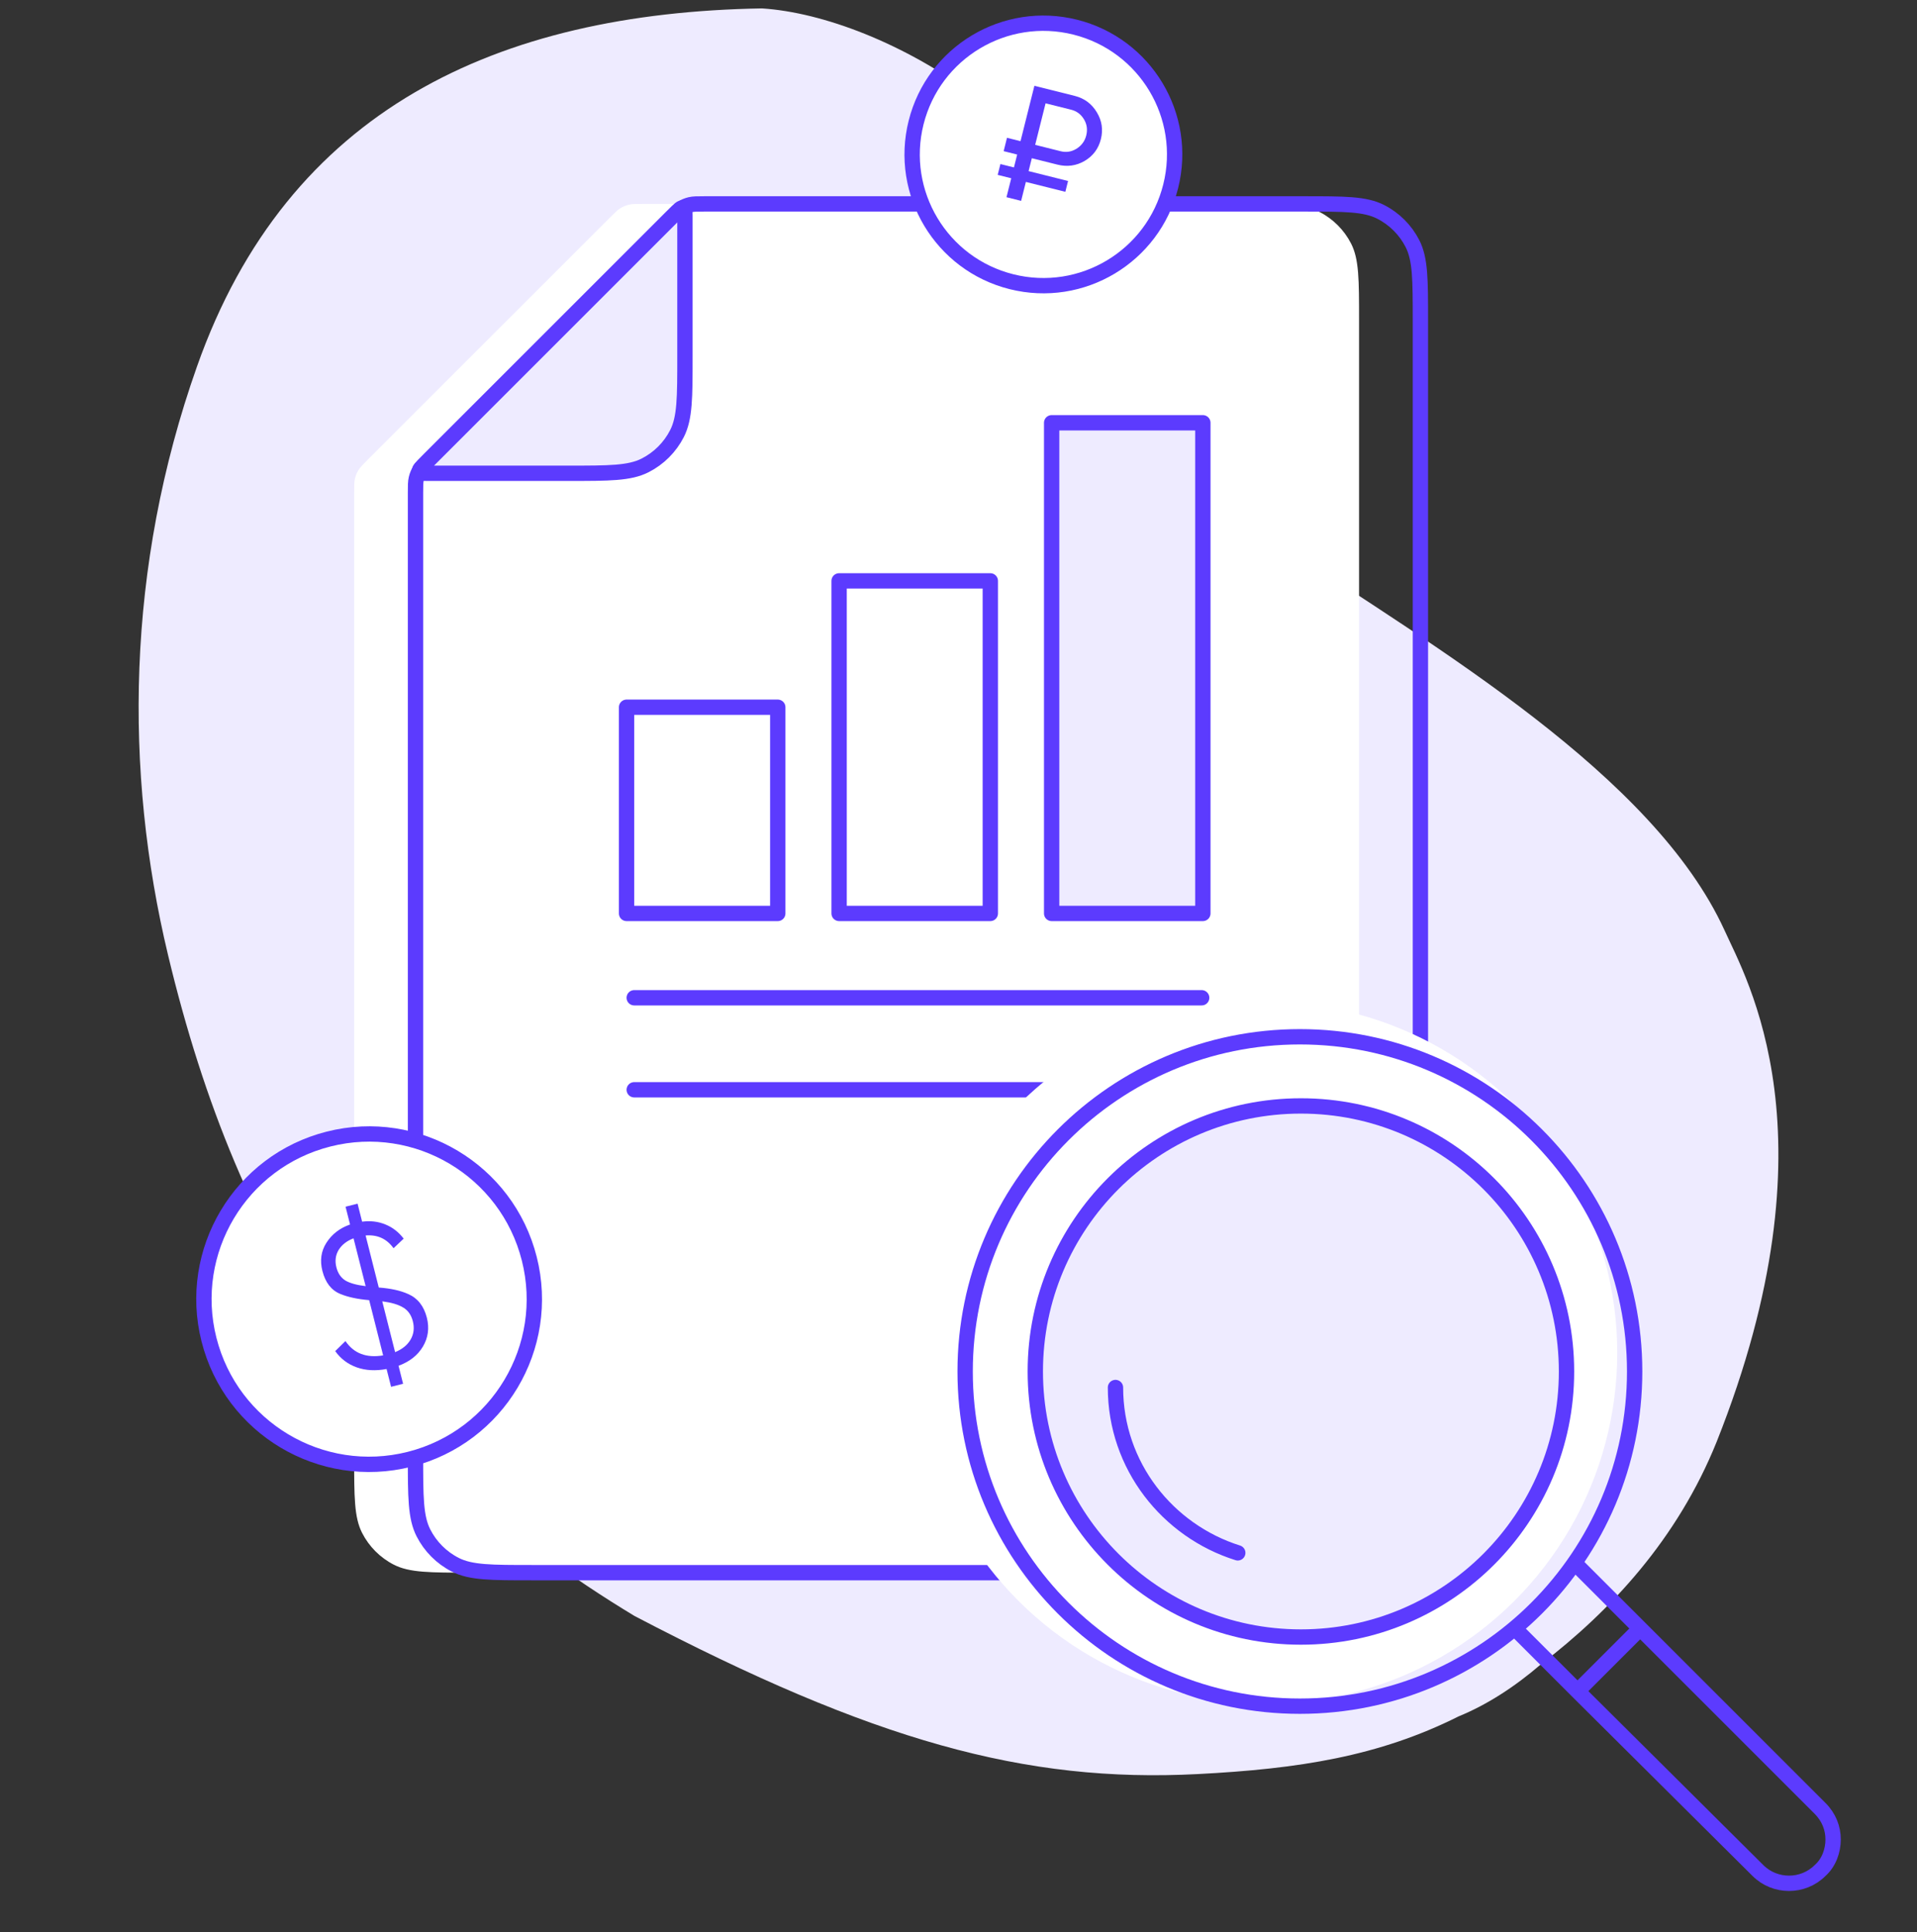<svg width="125" height="126" viewBox="0 0 125 126" fill="none" xmlns="http://www.w3.org/2000/svg">
<rect x="0" y="0" width="125" height="126" fill="#333333" stroke="none"/>
<g clip-path="url(#clip0_2816_4531)">
<path d="M49.685 0.548C57.703 1.068 70.843 8.682 73.039 20.032C73.645 23.164 72.561 20.462 74.546 25.344C76.553 30.313 80.062 33.202 83.675 35.611C93.661 42.266 107.799 50.529 112.442 60.656C113.862 63.823 119.878 74.064 111.938 94.026C109.372 100.403 104.99 105.079 100.483 108.536C98.788 109.996 96.979 111.174 95.11 111.938C89.899 114.552 84.662 115.361 78.106 115.7C66.829 116.285 56.934 113.531 41.376 105.391C24.517 95.214 15.609 81.739 10.956 62.279C8.098 50.342 8.207 37.017 12.846 23.899C18.762 7.123 32.443 0.84 49.685 0.548Z" fill="#EEEBFF"/>
<path d="M81.022 102.565H30.69C28.031 102.565 26.701 102.565 25.686 102.048C24.792 101.592 24.066 100.866 23.611 99.972C23.093 98.957 23.093 97.627 23.093 94.968V32.125C23.093 31.661 23.093 31.428 23.146 31.21C23.192 31.016 23.269 30.831 23.373 30.661C23.491 30.469 23.655 30.305 23.983 29.976L23.983 29.976L39.772 14.188L39.772 14.188C40.1 13.859 40.264 13.695 40.456 13.578C40.626 13.474 40.811 13.397 41.005 13.35C41.224 13.298 41.456 13.298 41.92 13.298L81.022 13.298C83.681 13.298 85.011 13.298 86.026 13.815C86.92 14.271 87.646 14.997 88.102 15.89C88.619 16.906 88.619 18.236 88.619 20.895V94.968C88.619 97.627 88.619 98.957 88.102 99.972C87.646 100.866 86.92 101.592 86.026 102.048C85.011 102.565 83.681 102.565 81.022 102.565Z" fill="white"/>
<path d="M85.022 102.565H34.69C32.031 102.565 30.701 102.565 29.686 102.048C28.792 101.592 28.066 100.866 27.611 99.972C27.093 98.957 27.093 97.627 27.093 94.968V32.125C27.093 31.661 27.093 31.428 27.146 31.21C27.192 31.016 27.269 30.831 27.373 30.661C27.491 30.469 27.655 30.305 27.983 29.976L27.983 29.976L43.772 14.188L43.772 14.188C44.1 13.859 44.264 13.695 44.456 13.578C44.626 13.474 44.811 13.397 45.005 13.35C45.224 13.298 45.456 13.298 45.92 13.298L85.022 13.298C87.681 13.298 89.011 13.298 90.026 13.815C90.92 14.271 91.646 14.997 92.102 15.89C92.619 16.906 92.619 18.236 92.619 20.895V94.968C92.619 97.627 92.619 98.957 92.102 99.972C91.646 100.866 90.92 101.592 90.026 102.048C89.011 102.565 87.681 102.565 85.022 102.565Z" stroke="#5C3BFE" stroke-linecap="round" stroke-linejoin="round"/>
<path d="M44.143 13.818L27.612 30.349C27.45 30.511 27.368 30.593 27.363 30.663C27.358 30.723 27.383 30.782 27.429 30.822C27.482 30.867 27.597 30.867 27.827 30.867H37.065C39.724 30.867 41.054 30.867 42.069 30.35C42.963 29.895 43.689 29.168 44.145 28.275C44.662 27.259 44.662 25.93 44.662 23.27V14.033C44.662 13.802 44.662 13.687 44.617 13.634C44.577 13.588 44.518 13.563 44.457 13.568C44.387 13.573 44.306 13.655 44.143 13.818Z" fill="#EEEBFF" stroke="#5C3BFE" stroke-linecap="round" stroke-linejoin="round"/>
<rect x="40.856" y="46.124" width="9.859" height="13.448" stroke="#5C3BFE" stroke-linejoin="round"/>
<rect x="54.715" y="37.883" width="9.859" height="21.689" stroke="#5C3BFE" stroke-linejoin="round"/>
<rect x="68.574" y="27.572" width="9.859" height="32" fill="#EEEBFF" stroke="#5C3BFE" stroke-linejoin="round"/>
<line x1="41.356" y1="65.072" x2="78.356" y2="65.072" stroke="#5C3BFE" stroke-linecap="round"/>
<line x1="41.356" y1="71.072" x2="78.356" y2="71.072" stroke="#5C3BFE" stroke-linecap="round"/>
<circle cx="22.874" cy="22.874" r="22.874" transform="matrix(-4.37114e-08 1 1 4.37114e-08 59.706 65.353)" fill="white"/>
<path d="M106.589 89.445C106.589 101.5 96.817 111.273 84.761 111.273C72.706 111.273 62.933 101.5 62.933 89.445C62.933 77.389 72.706 67.616 84.761 67.616C96.817 67.616 106.589 77.389 106.589 89.445Z" stroke="#5C3BFE" stroke-miterlimit="10"/>
<path d="M102.146 89.444C102.146 99.009 94.392 106.763 84.827 106.763C75.262 106.763 67.508 99.009 67.508 89.444C67.508 79.879 75.262 72.126 84.827 72.126C94.392 72.126 102.146 79.879 102.146 89.444Z" fill="#EEEBFF" stroke="#5C3BFE" stroke-miterlimit="10"/>
<path d="M72.736 90.49C72.736 95.587 76.135 99.835 80.71 101.273" stroke="#5C3BFE" stroke-miterlimit="10" stroke-linecap="round"/>
<path d="M102.734 101.993L106.982 106.241L118.68 117.939C119.268 118.527 119.53 119.246 119.53 119.965C119.53 120.684 119.268 121.468 118.68 121.991C117.569 123.102 115.739 123.102 114.628 121.991L102.864 110.293L98.812 106.241" stroke="#5C3BFE" stroke-miterlimit="10"/>
<path d="M106.916 106.24L102.864 110.292" stroke="#5C3BFE" stroke-miterlimit="10"/>
<ellipse cx="10.766" cy="10.766" rx="10.766" ry="10.766" transform="matrix(-0.245 -0.97 -0.97 0.245 37.15 92.533)" fill="white" stroke="#5C3BFE" stroke-miterlimit="10"/>
<path d="M27.834 85.939C28.005 86.618 27.919 87.246 27.574 87.824C27.236 88.391 26.707 88.807 25.987 89.072L26.284 90.246L25.501 90.444L25.207 89.283C24.492 89.417 23.844 89.382 23.264 89.177C22.685 88.971 22.216 88.618 21.858 88.116L22.525 87.461C23.072 88.267 23.891 88.579 24.983 88.395L24.073 84.793C23.306 84.727 22.675 84.591 22.178 84.383C21.598 84.141 21.213 83.641 21.022 82.884C20.85 82.205 20.937 81.596 21.281 81.055C21.639 80.493 22.154 80.094 22.826 79.859L22.532 78.698L23.316 78.5L23.612 79.674C24.15 79.603 24.651 79.662 25.115 79.85C25.587 80.036 25.99 80.347 26.322 80.781L25.661 81.406C25.217 80.787 24.61 80.51 23.84 80.575L24.698 83.969C25.49 84.028 26.133 84.171 26.625 84.398C27.239 84.668 27.642 85.182 27.834 85.939ZM21.935 82.653C22.032 83.036 22.224 83.321 22.512 83.507C22.806 83.683 23.25 83.807 23.842 83.879L23.053 80.76C22.614 80.927 22.29 81.18 22.079 81.52C21.878 81.858 21.83 82.236 21.935 82.653ZM24.925 84.869L25.763 88.184C26.233 87.992 26.57 87.716 26.776 87.359C26.982 87.001 27.03 86.605 26.92 86.17C26.817 85.761 26.607 85.462 26.291 85.274C25.983 85.083 25.528 84.948 24.925 84.869Z" fill="#5C3BFE"/>
<ellipse cx="8.557" cy="8.557" rx="8.557" ry="8.557" transform="matrix(0.243 -0.97 -0.97 -0.243 74.256 20.452)" fill="white" stroke="#5C3BFE" stroke-miterlimit="10"/>
<path d="M68.952 10.737L67.281 10.319L67.07 11.159L69.644 11.804L69.467 12.51L66.893 11.865L66.584 13.1L65.629 12.861L65.939 11.626L65.056 11.405L65.233 10.699L66.115 10.92L66.326 10.079L65.444 9.858L65.662 8.986L66.544 9.207L67.449 5.596L70.075 6.253C70.705 6.411 71.186 6.767 71.518 7.321C71.851 7.868 71.94 8.453 71.784 9.075C71.628 9.698 71.274 10.172 70.722 10.497C70.172 10.815 69.582 10.895 68.952 10.737ZM69.849 7.156L68.178 6.738L67.499 9.447L69.17 9.865C69.523 9.954 69.864 9.9 70.193 9.702C70.525 9.492 70.737 9.203 70.829 8.836C70.924 8.455 70.876 8.105 70.684 7.785C70.487 7.456 70.209 7.247 69.849 7.156Z" fill="#5C3BFE"/>
</g>
<defs>
<clipPath id="clip0_2816_4531">
<rect width="125" height="125" fill="white" transform="translate(0 0.196)"/>
</clipPath>
</defs>
</svg>
